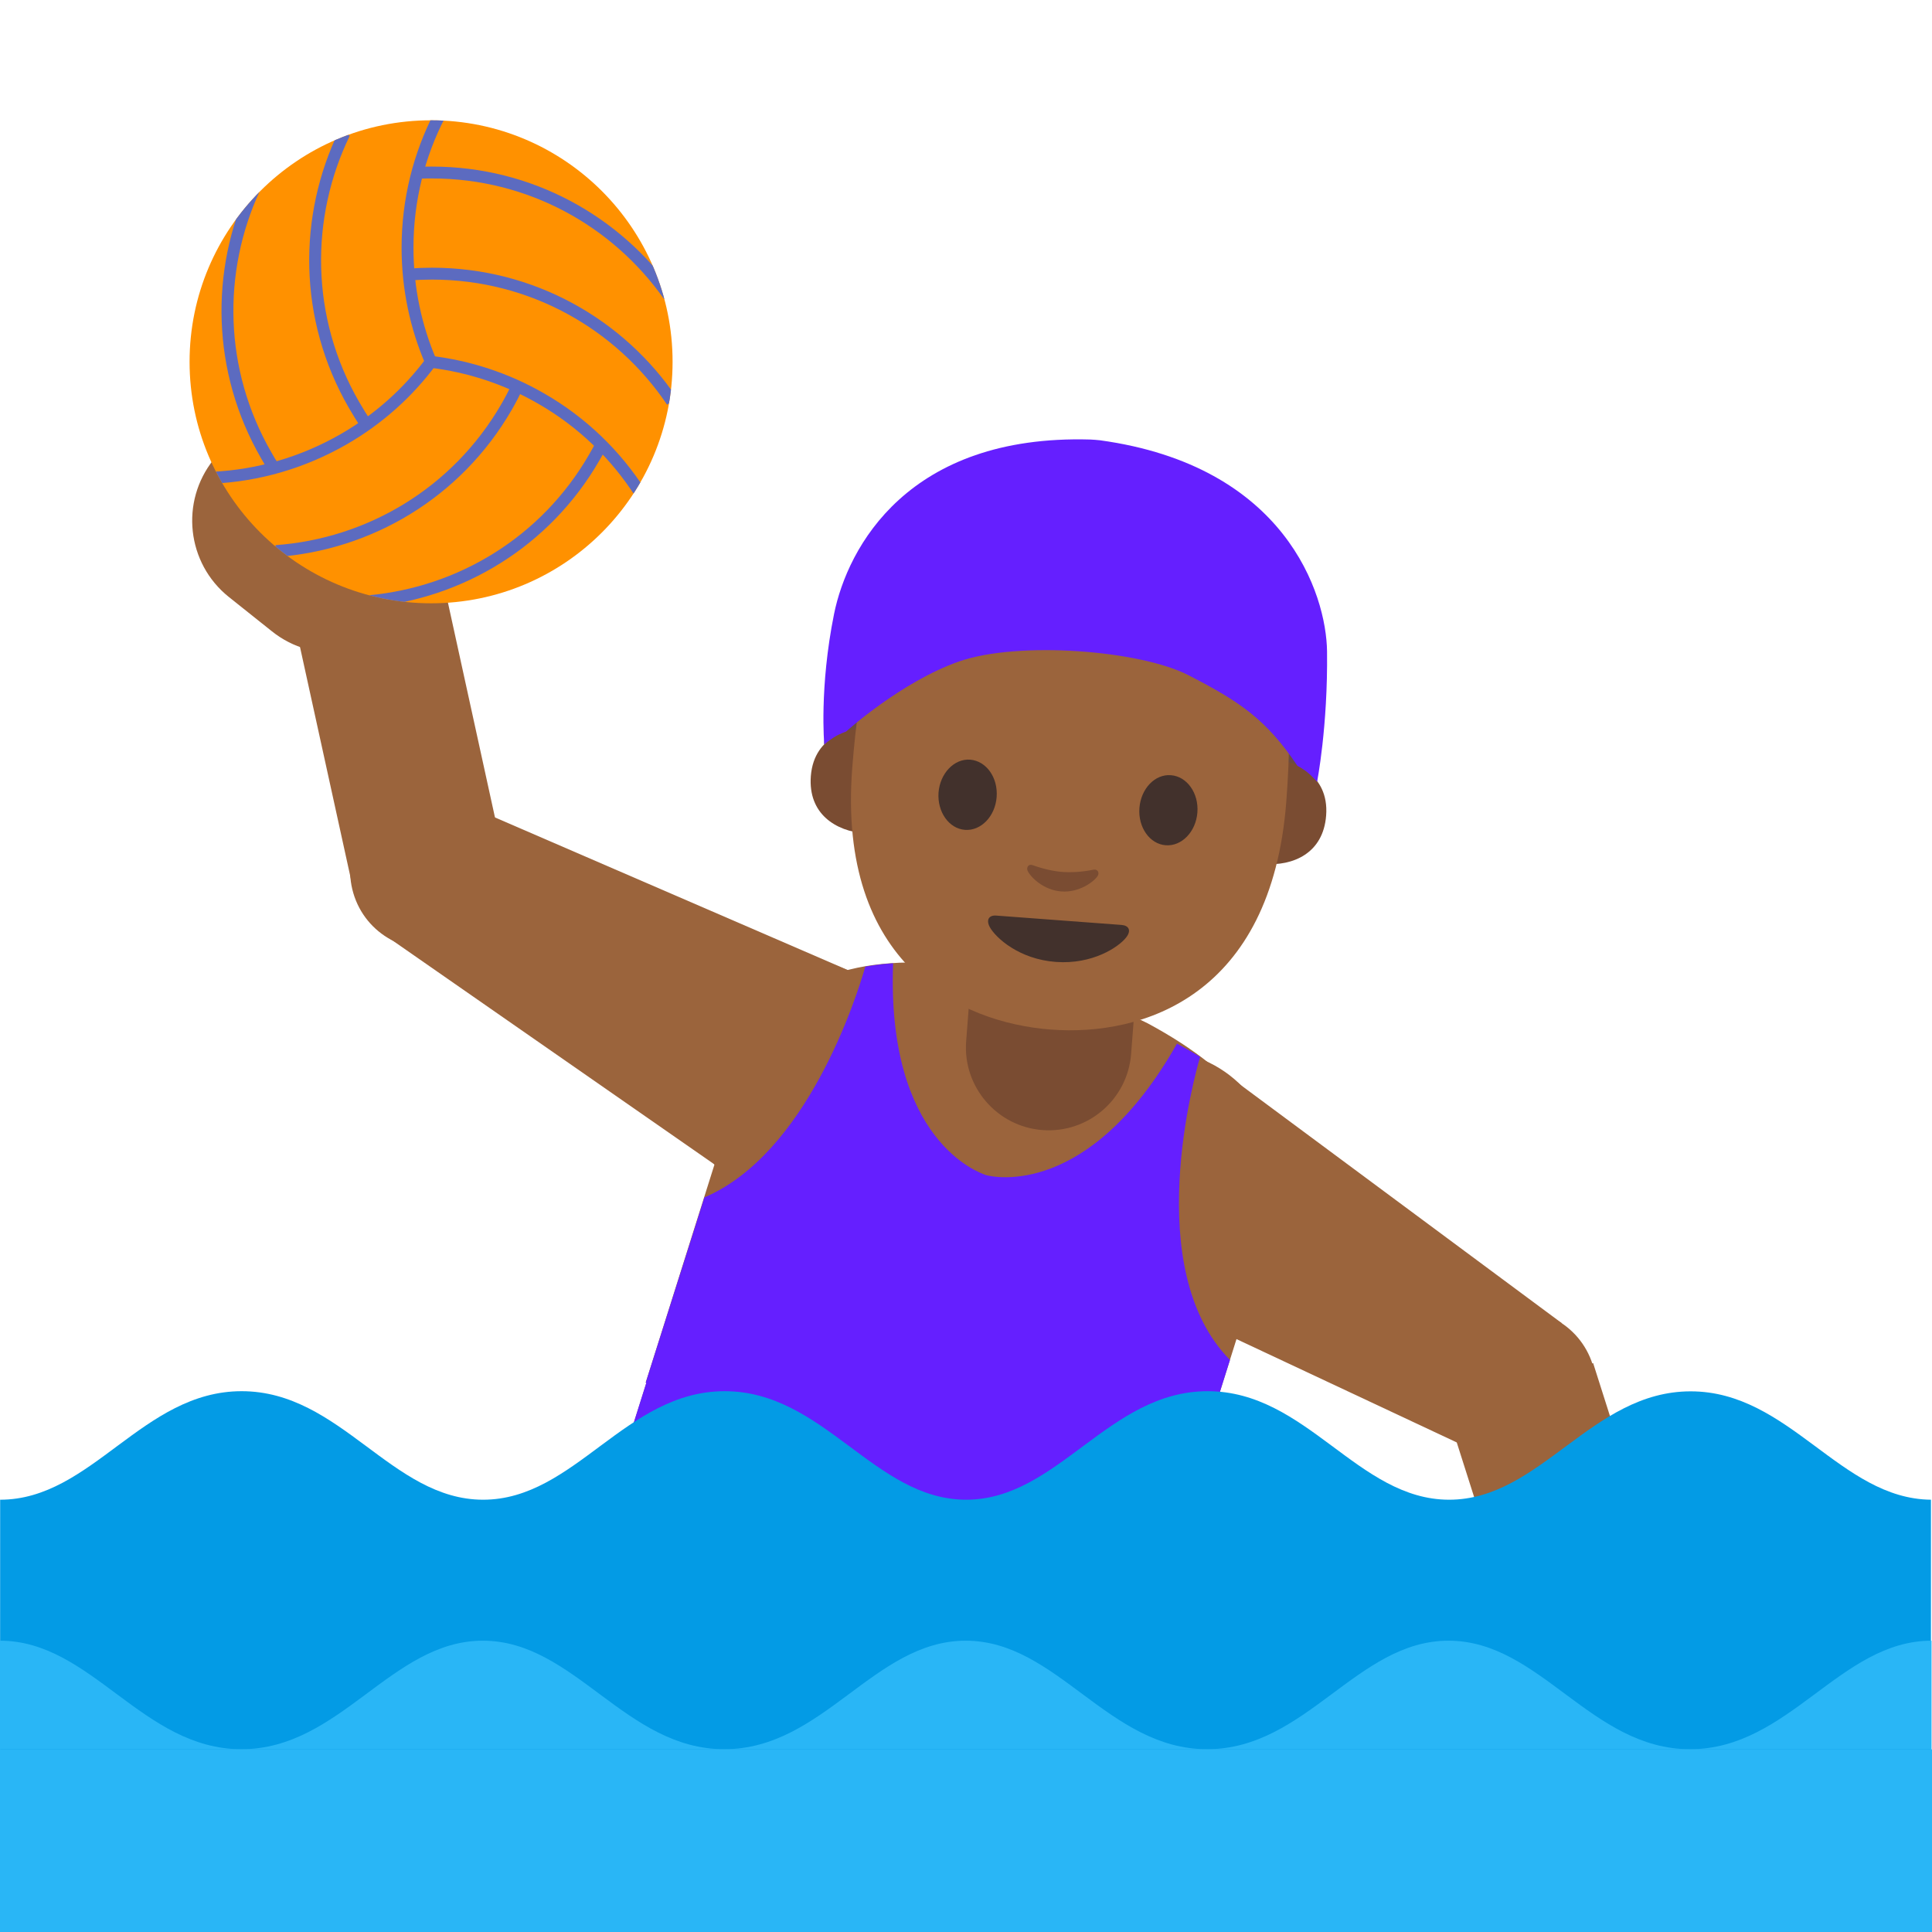 <svg width="128" height="128" style="enable-background:new 0 0 128 128;" xmlns="http://www.w3.org/2000/svg" xmlns:xlink="http://www.w3.org/1999/xlink">
  <g id="Layer_2">
    <g>
      <polygon id="XMLID_155_" points="31.04,53.4 25.72,62.11 49.21,78.45 56.45,64.39 " style="fill:#9B643C;"/>
      <ellipse id="XMLID_154_" cx="28.4" cy="57.72" rx="5.17" ry="5.17" style="fill:#9B643C;" transform="matrix(0.959 -0.282 0.282 0.959 -15.145 10.371)"/>
      <polygon id="XMLID_153_" points="28.71,35.51 18.71,37.55 23.43,59.07 33.42,57.02 " style="fill:#9B643C;"/>
      <path id="XMLID_152_" d="M14.35,30.2l-0.2,0.25c-2.23,2.79-1.78,6.87,1.01,9.1l2.86,2.28 c2.79,2.23,6.87,1.78,9.1-1.01l0.2-0.25c2.23-2.79,1.78-6.87-1.01-9.1l-2.86-2.28C20.66,26.95,16.58,27.41,14.35,30.2z" style="fill:#9B643C;"/>
      <ellipse cx="52.83" cy="71.42" rx="7.91" ry="7.91" style="fill:#9B643C;" transform="matrix(0.458 -0.889 0.889 0.458 -34.848 85.722)"/>
    </g>
    <g>
      <polygon id="XMLID_151_" points="97.89,96.21 103.47,87.66 80.48,70.61 72.82,84.45 " style="fill:#9B643C;"/>
      <ellipse id="XMLID_150_" cx="100.65" cy="91.97" rx="5.17" ry="5.17" style="fill:#9B643C;" transform="matrix(0.967 -0.253 0.253 0.967 -20.008 28.486)"/>
      <polygon id="XMLID_149_" points="102.46,114.25 112.22,111.29 105.55,90.31 95.78,93.26 " style="fill:#9B643C;"/>
      <path id="XMLID_148_" d="M117.25,118.21l0.18-0.27c1.97-2.99,1.14-7-1.85-8.97l-3.05-2.01 c-2.99-1.97-7-1.14-8.97,1.85l-0.18,0.27c-1.97,2.99-1.14,7,1.85,8.97l3.05,2.01C111.27,122.03,115.28,121.2,117.25,118.21z" style="fill:#9B643C;"/>
      <ellipse cx="76.65" cy="77.53" rx="7.91" ry="7.91" style="fill:#9B643C;" transform="matrix(0.484 -0.875 0.875 0.484 -28.302 107.049)"/>
    </g>
    <g>
      <polygon points="65.08,81.42 82.49,86.91 72.23,119.47 37.5,108.52 47.76,75.96 " style="fill:#9B643C;"/>
      <path id="XMLID_147_" d="M63.93,63.98c2.19,0.26,10.17,2.78,12.11,3.82c6.14,3.3,10.01,7.69,8.08,13.83 l-6.6,20.93l-17.37-5.47L42.78,91.6l6.6-20.93C51.32,64.53,57.01,63.16,63.93,63.98z" style="fill:#9B643C;"/>
    </g>
    <g>
      <path id="XMLID_146_" d="M69.06,74.87L69.06,74.87c3.02,0.23,5.65-2.03,5.88-5.05l0.36-4.67l-10.93-0.83 l-0.36,4.67C63.78,72,66.05,74.64,69.06,74.87z" style="fill:#7A4C32;"/>
      <g id="XMLID_136_">
        <path id="XMLID_144_" d="M72.24,30.12c0,0,0.22,0.01,0.32,0.02c0.1,0.01,0.32,0.03,0.32,0.03 c11.63,1.62,13.65,8.39,14.03,12.98c0.41,4.98,0.34,8.65,0.34,8.65s-0.18-0.22-0.52-0.53c-0.36-0.33-0.78-0.53-0.78-0.53 l-0.94,4.12l-3.45-8.87c-0.02-0.06-0.07-0.09-0.13-0.09l-2.45,0.08c-2.46,0.09-4.92,0.03-7.38-0.15l0,0.01 c-0.11-0.01-0.21-0.02-0.32-0.03c-0.11-0.01-0.21-0.01-0.32-0.02l0-0.01c-2.45-0.19-4.89-0.51-7.31-0.97l-2.41-0.45 c-0.06-0.01-0.12,0.02-0.15,0.07l-4.75,8.25l-0.3-4.21c0,0-0.44,0.14-0.85,0.41c-0.38,0.25-0.59,0.44-0.59,0.44 s0.23-3.86,1.65-8.65C57.62,36.12,60.81,29.95,72.24,30.12z" style="fill:#6D4C41;"/>
        <g id="XMLID_141_">
          <path id="XMLID_143_" d="M56.62,48.32c0,0-2.68,0.26-2.9,3.1c-0.19,2.51,1.66,3.65,3.59,3.8l0.52-6.81 L56.62,48.32z" style="fill:#7A4C32;"/>
          <path id="XMLID_142_" d="M85.47,50.52c0,0,2.61,0.66,2.39,3.51c-0.19,2.51-2.2,3.36-4.12,3.21l0.52-6.81 L85.47,50.52z" style="fill:#7A4C32;"/>
        </g>
        <path id="XMLID_140_" d="M72.46,30.77c11.4,0.87,13.71,9.93,12.76,22.34c-0.98,12.87-9.5,15.57-15.61,15.1 c-6.02-0.46-14.13-4.33-13.15-17.29C57.41,38.51,61.07,29.9,72.46,30.77z" style="fill:#9B643C;"/>
        <path id="XMLID_139_" d="M75.49,53.53c-0.1,1.28,0.68,2.39,1.74,2.47c1.06,0.08,2-0.89,2.1-2.17 c0.1-1.28-0.69-2.39-1.75-2.47C76.53,51.27,75.59,52.24,75.49,53.53" style="fill:#42312C;"/>
        <path id="XMLID_138_" d="M66.03,52.81c-0.1,1.28-1.04,2.25-2.1,2.17c-1.06-0.08-1.84-1.19-1.75-2.47 c0.1-1.28,1.04-2.26,2.1-2.18C65.35,50.42,66.13,51.52,66.03,52.81" style="fill:#42312C;"/>
        <path id="XMLID_137_" d="M68.42,57.32c0.69,0.25,1.42,0.41,1.99,0.45s1.31,0,2.03-0.15 c0.31-0.06,0.41,0.23,0.28,0.42c-0.25,0.38-1.22,1.11-2.41,1.02c-1.19-0.09-2.04-0.96-2.23-1.37 C67.99,57.48,68.13,57.21,68.42,57.32z" style="fill:#7A4C32;"/>
        <path d="M55.9,48.46c0.74-0.43,1.25-1.15,1.86-1.75c1.96-1.93,4.84-2.56,7.57-2.92 c3.82-0.51,7.75-0.66,11.48,0.29c3.73,0.95,7.27,3.12,9.24,6.43" style="fill:none;"/>
        <path d="M72.88,29.17c0,0-0.22-0.02-0.32-0.03c-0.1-0.01-0.32-0.02-0.32-0.02 c-12.07-0.35-16.08,7.13-16.98,11.55c-0.99,4.9-0.65,8.65-0.65,8.65s0.21-0.19,0.59-0.44c0.41-0.27,0.85-0.41,0.85-0.41 s3.66-3.31,7.5-4.65c3.91-1.36,11.94-0.75,15.18,0.91c3.42,1.76,5.15,2.92,7.23,6.01c0,0,0.41,0.2,0.78,0.53 c0.34,0.31,0.52,0.53,0.52,0.53s0.72-3.65,0.66-8.65C87.87,39.36,85.16,30.86,72.88,29.17z" style="fill:#651FFF;"/>
      </g>
    </g>
    <g>
      <defs>
        <circle id="SVGID_55_" cx="28.56" cy="23.97" r="16"/>
      </defs>
      <use style="overflow:visible;fill:#FF9100;" xlink:href="#SVGID_55_"/>
      <clipPath id="SVGID_1_">
        <use style="overflow:visible;" xlink:href="#SVGID_55_"/>
      </clipPath>
      <g style="clip-path:url(#SVGID_1_);">
        <g>
          <path d="M28.55,23.98c-1-2.32-1.55-4.88-1.55-7.57 c0-3.17,0.77-6.16,2.13-8.79" style="fill:none;stroke:#5C6BC0;stroke-width:0.787;"/>
          <path d="M27.64,11.45c0.32-0.02,0.65-0.02,0.98-0.02 c6.49,0,12.22,3.22,15.69,8.15" style="fill:none;stroke:#5C6BC0;stroke-width:0.787;"/>
          <path d="M27.08,18.19c0.51-0.04,1.02-0.06,1.54-0.06 c6.62,0,12.46,3.35,15.9,8.46" style="fill:none;stroke:#5C6BC0;stroke-width:0.787;"/>
        </g>
        <g>
          <path d="M28.53,23.97c2.51,0.3,5.01,1.1,7.33,2.44 c2.75,1.58,4.95,3.75,6.55,6.24" style="fill:none;stroke:#5C6BC0;stroke-width:0.787;"/>
          <path d="M39.84,29.45c-0.15,0.29-0.3,0.58-0.47,0.86 c-3.24,5.62-8.9,8.97-14.9,9.52" style="fill:none;stroke:#5C6BC0;stroke-width:0.787;"/>
          <path d="M34.28,25.59c-0.22,0.46-0.46,0.92-0.72,1.37 c-3.31,5.73-9.13,9.11-15.28,9.55" style="fill:none;stroke:#5C6BC0;stroke-width:0.787;"/>
        </g>
        <g>
          <path d="M28.55,23.97c-1.51,2.03-3.45,3.79-5.78,5.13 c-2.75,1.58-5.72,2.41-8.68,2.55" style="fill:none;stroke:#5C6BC0;stroke-width:0.787;"/>
          <path d="M18.15,31.01c-0.18-0.27-0.35-0.55-0.51-0.84 c-3.24-5.62-3.32-12.2-0.79-17.67" style="fill:none;stroke:#5C6BC0;stroke-width:0.787;"/>
          <path d="M24.27,28.13c-0.29-0.42-0.56-0.86-0.82-1.31 c-3.31-5.73-3.32-12.47-0.63-18" style="fill:none;stroke:#5C6BC0;stroke-width:0.787;"/>
        </g>
      </g>
    </g>
    <path d="M72.94,117.23l8.55-27.13c-5.94-6.01-2.32-18.91-1.98-20.08c-0.49-0.3-1-0.59-1.53-0.88 c-5.8,10.25-12.15,8.85-12.63,8.72c-0.48-0.15-6.62-2.28-6.18-14.04c-0.64,0.04-1.25,0.12-1.84,0.22 c-0.59,2.06-3.88,12.4-10.66,15.29L42.78,91.6l0.04,0.01l-4.94,15.68l17.71,5l0.33-1.16l-0.33,1.16L72.94,117.23z" style="fill:#651FFF;"/>
    <path d="M96.01,99.36c-6.06,0-9.43-7.19-16-7.19s-9.93,7.19-16,7.19s-9.43-7.19-16-7.19 c-6.57,0-9.93,7.19-16,7.19s-9.43-7.19-16-7.19s-9.93,7.19-16,7.19L0,128h127.93V99.36c-6.01-0.06-9.38-7.18-15.92-7.18 C105.44,92.18,102.07,99.36,96.01,99.36z" style="fill:#039BE5;"/>
    <g id="XMLID_128_">
      <g id="XMLID_130_">
        <path id="XMLID_135_" d="M127.97,108.7c-6.06,0-9.43,7.19-16,7.19h16V108.7z" style="fill:#29B6F6;"/>
        <path id="XMLID_134_" d="M111.97,115.89c-6.57,0-9.93-7.19-16-7.19s-9.43,7.19-16,7.19h16H111.97z" style="fill:#29B6F6;"/>
        <path id="XMLID_133_" d="M79.98,115.89c-6.57,0-9.93-7.19-16-7.19s-9.43,7.19-16,7.19h16H79.98z" style="fill:#29B6F6;"/>
        <path id="XMLID_132_" d="M47.99,115.89c-6.57,0-9.93-7.19-16-7.19s-9.43,7.19-16,7.19h16H47.99z" style="fill:#29B6F6;"/>
        <path id="XMLID_131_" d="M16,115.89c-6.57,0-9.93-7.19-16-7.19l0,7.19H16z" style="fill:#29B6F6;"/>
      </g>
      <rect id="XMLID_129_" height="12.11" style="fill:#29B6F6;" transform="matrix(-1 8.976984e-11 -8.976984e-11 -1 128 243.889)" width="128" x="0" y="115.89"/>
    </g>
    <path id="XMLID_127_" d="M74.31,61.28c-0.58-0.04-4.15-0.31-4.15-0.31s-3.57-0.27-4.15-0.31 c-0.48-0.04-0.7,0.27-0.43,0.77c0.39,0.7,1.93,2.12,4.37,2.3c2.44,0.18,4.17-0.99,4.66-1.62C74.97,61.65,74.79,61.32,74.31,61.28z " style="fill:#42312C;"/>
  </g>
</svg>